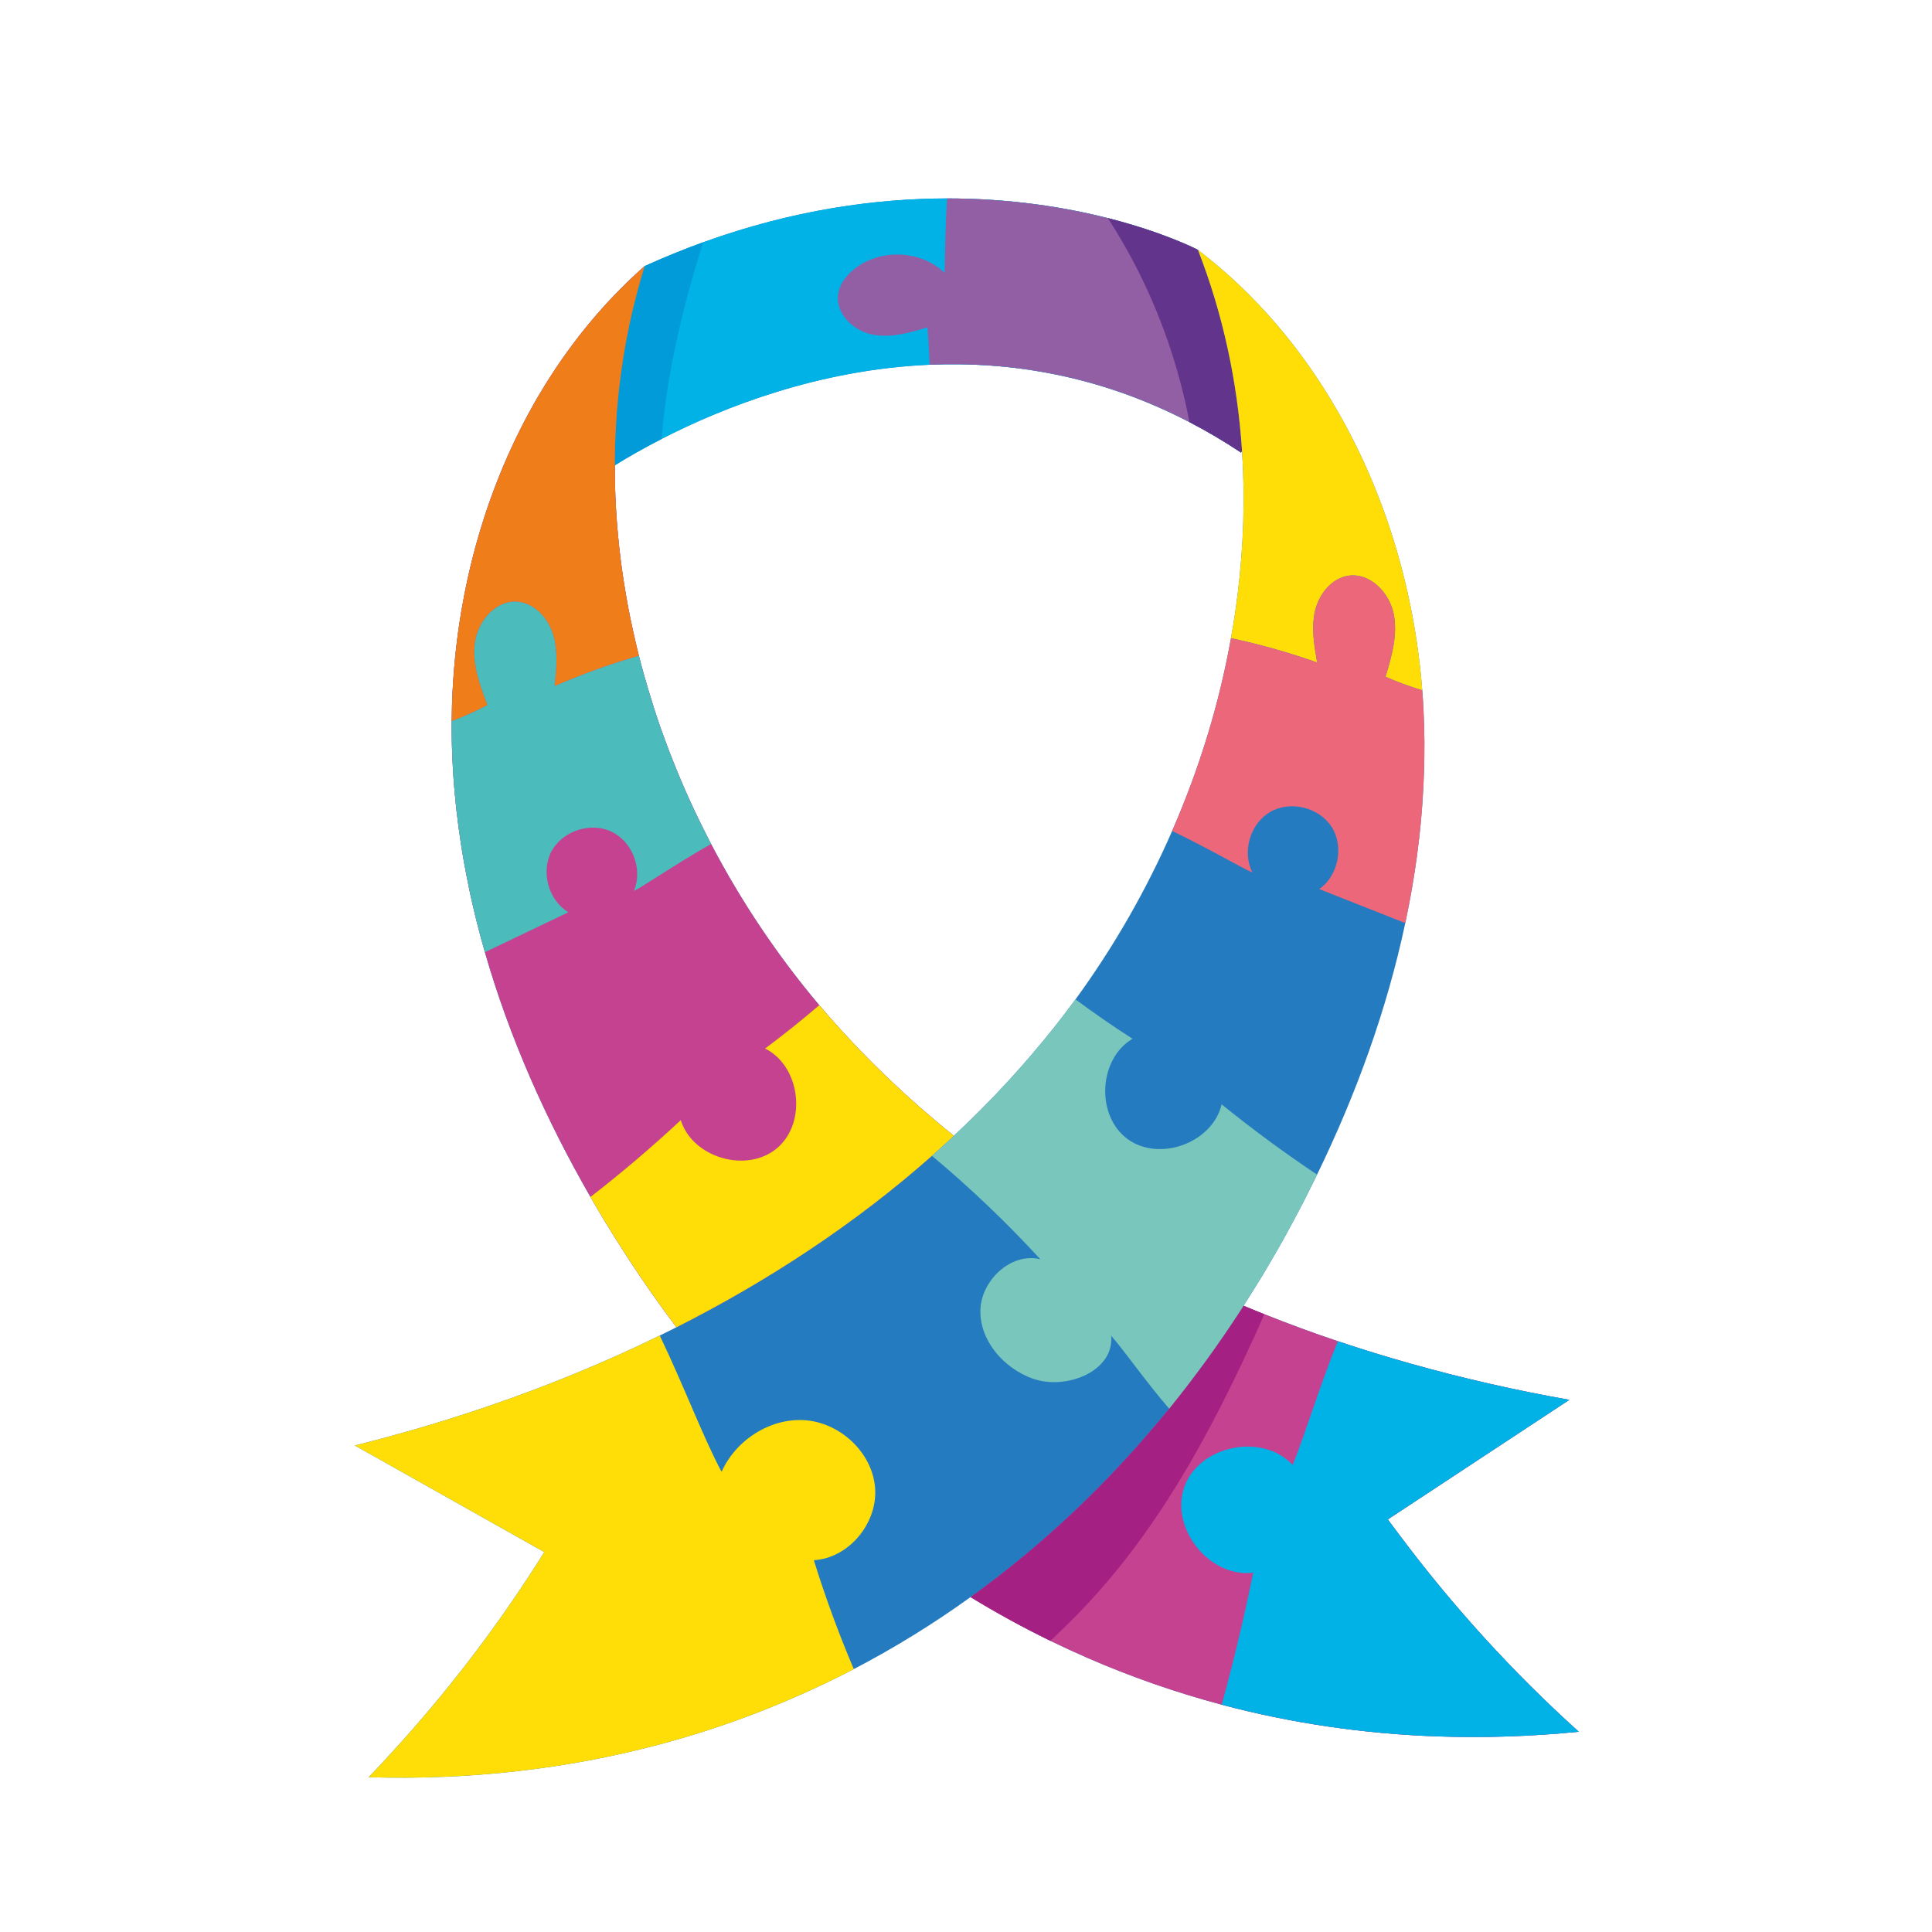 <?xml version="1.0" encoding="utf-8"?>
<!-- Generator: Adobe Illustrator 27.5.0, SVG Export Plug-In . SVG Version: 6.00 Build 0)  -->
<svg version="1.1" id="Capa_1" xmlns="http://www.w3.org/2000/svg" xmlns:xlink="http://www.w3.org/1999/xlink" x="0px" y="0px"
	 viewBox="0 0 2122 2122" style="enable-background:new 0 0 2122 2122;" xml:space="preserve">
<g>
	<path style="fill:#257BBF;" d="M1734.045,1902.024c-72.625-65.458-138.699-138.087-197.245-216.423
		c-4.173-5.585-8.411-11.123-12.505-16.765c59.031-38.902,118.115-77.838,177.226-116.749c7.381-4.858,14.753-9.72,22.134-14.577
		c-0.002,0-0.003,0-0.005-0.001c0.003-0.001,0.005-0.004,0.008-0.005c-58.627-10.327-117.067-23.605-174.695-39.862
		c-26.704-7.538-53.249-15.656-79.527-24.524c-27.255-9.177-54.189-19.01-80.842-29.725c-2.515-0.937-4.986-1.913-7.456-2.939
		c-5.096-2.06-10.168-4.169-15.238-6.284l0.002-0.004c1.961-3.044,3.829-6.186,5.771-9.254c4.111-6.507,8.222-13.013,12.238-19.62
		c0.525-0.869,1.085-1.707,1.608-2.578c2.236-3.727,4.521-7.457,6.709-11.23c2.039-3.387,4.006-6.826,5.984-10.259
		c0.699-1.205,1.408-2.398,2.104-3.605c0.129-0.226,0.262-0.446,0.392-0.672c2.843-4.848,5.593-9.739,8.341-14.68
		c1.848-3.309,3.647-6.672,5.475-10.005c1.197-2.185,2.401-4.362,3.588-6.557c5.094-9.402,10.131-18.862,15.026-28.447
		c1.846-3.581,3.584-7.236,5.389-10.851c2.712-5.418,5.463-10.811,8.097-16.27c-0.005-0.003-0.009-0.006-0.014-0.01
		c42.769-87.921,76.643-180.92,96.864-276.248l0.001-0.004c0.004,0.001,0.007,0.003,0.011,0.004
		c1.307-6.134,2.536-12.282,3.728-18.435c0.07-0.38,0.152-0.761,0.221-1.133c0.101-0.515,0.186-1.026,0.286-1.54
		c0.752-3.939,1.491-7.88,2.195-11.826c0.178-0.981,0.37-1.959,0.547-2.943c0.286-1.703,0.559-3.384,0.843-5.077
		c0.458-2.696,0.908-5.393,1.344-8.092c0.045-0.284,0.096-0.571,0.142-0.855c0.373-2.375,0.745-4.753,1.118-7.128
		c0.029-0.183,0.051-0.365,0.08-0.548c0.45-2.958,0.878-5.919,1.3-8.88c0.263-1.843,0.552-3.686,0.81-5.529l0.095-0.7
		c0.08-0.588,0.143-1.185,0.222-1.774c0.773-5.764,1.498-11.534,2.164-17.309c0.055-0.474,0.122-0.945,0.177-1.418
		c0.419-3.774,0.838-7.547,1.211-11.323c0.037-0.379,0.068-0.757,0.104-1.136c0.727-7.274,1.344-14.559,1.895-21.847
		c0.074-0.978,0.145-1.956,0.215-2.933c0.915-12.636,1.589-25.289,1.958-37.957c0.006-0.173,0.014-0.346,0.02-0.519
		c0.011-0.38,0.004-0.759,0.015-1.14c0.214-7.858,0.307-15.72,0.304-23.586c0-1.403,0.061-2.807,0.054-4.21
		c-0.015-2.17-0.097-4.327-0.128-6.495c-0.055-4.215-0.131-8.431-0.25-12.647c-0.021-0.684-0.018-1.375-0.041-2.058
		c-0.024-0.751-0.079-1.499-0.105-2.25c-0.262-7.85-0.6-15.701-1.088-23.553c-0.214-3.051-0.443-6.132-0.687-9.19
		c-0.043-0.558-0.079-1.122-0.122-1.677c-8.249-107.166-39.512-213.774-92.91-306.543c0-0.001,0-0.003,0-0.004
		c-39.233-68.258-90.487-129.02-153.203-176.966l-0.153-0.12l-0.08-0.065c0,0.001,0,0.001,0,0.002
		c-1.589-0.846-37.466-19.296-98.968-34.902c-45.801-11.603-105.818-21.618-176.498-21.618
		c-78.001,0.093-169.001,12.347-268.153,48.223c-21.012,7.643-42.399,16.312-64.116,26.14v-0.016c0,0,0.001-0.001,0.001-0.001
		h-0.001v-0.028c-8.758,7.687-17.19,15.656-25.391,23.857c-0.908,0.918-1.779,1.855-2.681,2.774
		c-3.572,3.622-7.108,7.275-10.576,10.987c-1.087,1.158-2.17,2.308-3.238,3.478c-1.17,1.274-2.297,2.584-3.455,3.868
		c-1.897,2.105-3.797,4.207-5.661,6.339c-1.782,2.038-3.53,4.104-5.282,6.165c-1.835,2.158-3.68,4.308-5.482,6.492
		c-1.635,1.982-3.227,3.997-4.835,5.999c-1.862,2.319-3.743,4.623-5.569,6.97c-1.349,1.734-2.652,3.502-3.982,5.251
		c-2.736,3.598-5.444,7.215-8.097,10.875c-1.742,2.415-3.486,4.829-5.212,7.259c-0.287,0.412-0.569,0.835-0.856,1.247
		c-1.428,2.043-2.831,4.104-4.233,6.164c-0.756,1.107-1.524,2.187-2.273,3.309c-0.536,0.796-1.032,1.611-1.564,2.409
		c-2.305,3.471-4.571,6.966-6.806,10.484c-1.368,2.154-2.743,4.304-4.085,6.475c-2.19,3.545-4.325,7.124-6.445,10.713
		c-0.786,1.334-1.617,2.637-2.393,3.978c-0.304,0.524-0.597,1.054-0.9,1.579c-0.638,1.106-1.264,2.219-1.896,3.329
		c-1.039,1.831-2.089,3.663-3.122,5.481c-0.817,1.47-1.6,2.982-2.409,4.465c-1.089,1.995-2.17,3.994-3.238,6.002
		c-0.86,1.612-1.746,3.201-2.598,4.815c-0.779,1.495-1.501,3.019-2.268,4.52c-1.33,2.6-2.634,5.212-3.929,7.831
		c-1.411,2.853-2.816,5.709-4.187,8.583c-1.413,2.965-2.783,5.951-4.153,8.938c-1.194,2.604-2.403,5.202-3.565,7.823
		c-1.517,3.422-2.974,6.873-4.436,10.323c-0.974,2.299-1.98,4.584-2.929,6.895c-1.35,3.288-2.632,6.607-3.931,9.917
		c-0.988,2.513-2.025,5.005-2.984,7.53c-1.958,5.222-3.867,10.44-5.73,15.706c-0.981,2.747-1.913,5.498-2.845,8.245
		c-0.927,2.796-1.864,5.547-2.751,8.338c-0.123,0.382-0.233,0.769-0.356,1.151c-1.76,5.456-3.457,10.935-5.086,16.435
		c-0.15,0.508-0.323,1.013-0.471,1.522c-1.4,4.798-2.796,9.645-4.102,14.488c-0.744,2.845-1.489,5.641-2.234,8.481
		c-0.749,2.841-1.444,5.637-2.145,8.477c-0.375,1.588-0.745,3.17-1.119,4.753c-0.651,2.519-1.209,5.034-1.771,7.55
		c-0.297,1.253-0.554,2.522-0.836,3.779c-0.149,0.669-0.298,1.338-0.444,2.008c-0.222,1.023-0.468,2.034-0.678,3.065
		c-0.464,2.051-0.883,4.147-1.302,6.198c-0.481,2.188-0.916,4.378-1.311,6.566c-1.183,6.03-2.291,12.075-3.326,18.133
		c-0.443,2.561-0.883,5.123-1.281,7.684c-0.33,1.958-0.655,3.96-0.931,5.962c-0.158,0.975-0.279,1.951-0.426,2.926
		c-0.04,0.269-0.078,0.539-0.118,0.808c-0.243,1.645-0.505,3.29-0.719,4.935c-0.228,1.677-0.464,3.353-0.695,5.079
		c-0.326,2.284-0.607,4.615-0.888,6.943c-1.445,11.603-2.609,23.251-3.496,34.898c-0.206,2.644-0.326,5.311-0.499,7.964
		c-0.231,3.508-0.477,7.015-0.66,10.524c-0.053,0.999-0.136,1.993-0.188,2.992c-0.187,4.334-0.375,8.664-0.513,12.954
		c-0.187,6.056-0.281,12.067-0.33,18.078c-0.044,3.635-0.044,7.314-0.044,10.903c0.044,3.728,0.093,7.505,0.187,11.228
		c0,0.656,0,1.307,0.044,1.913c0,0.598,0.037,1.181,0.048,1.777c0.009,0.364,0.02,0.728,0.03,1.092
		c0.024,0.799,0.022,1.61,0.065,2.393c0.025,0.906,0.072,1.793,0.099,2.694c0.056,1.673,0.117,3.344,0.183,5.016
		c0.034,0.798,0.045,1.607,0.088,2.404c0,0.789,0.049,1.538,0.094,2.327c0.049,1.49,0.142,2.934,0.232,4.428
		c0.049,1.307,0.094,2.609,0.188,3.915c0.143,2.327,0.281,4.704,0.419,7.032l0.004,0.066c0.016,0.239,0.021,0.479,0.036,0.718
		c0.002-0.001,0.005-0.002,0.008-0.003l0,0.013c0.281,4.705,0.651,9.458,1.026,14.167c0.24,2.843,0.527,5.703,0.797,8.562
		c0.36,3.923,0.74,7.843,1.154,11.76c0.036,0.358,0.073,0.716,0.097,1.061c0.049,0.843,0.143,1.726,0.281,2.564
		c0.066,0.763,0.169,1.522,0.266,2.281c1.405,12.505,3.065,24.978,4.999,37.41c0.049,0.315,0.09,0.626,0.14,0.941
		c0.419,2.796,0.838,5.588,1.351,8.388c0.094,0.558,0.195,1.116,0.288,1.674c0.296,1.761,0.604,3.519,0.91,5.278
		c0.085,0.477,0.159,0.954,0.246,1.432c0.065,0.366,0.141,0.732,0.206,1.099c1.995,11.272,4.198,22.51,6.605,33.71
		c0.214,0.993,0.417,1.987,0.634,2.979c1.628,7.464,3.353,14.909,5.159,22.338l0.024,0.123c0.419,1.632,0.789,3.215,1.164,4.843
		c0.338,1.391,0.703,2.756,1.054,4.135c0.66,2.606,1.349,5.206,2.03,7.808l0.087,0.454c0.232,0.888,0.508,1.815,0.745,2.752
		c0.402,1.534,0.805,3.035,1.209,4.559c0.612,2.263,1.254,4.52,1.882,6.78c0.817,2.931,1.626,5.869,2.452,8.79
		c26.885,93.698,67.143,184.047,115.928,268.8c5.034,8.758,10.158,17.471,15.376,26.096c0.974,1.613,1.993,3.177,2.972,4.785
		c23.862,39.167,49.26,76.639,76.142,112.251c0.002,0.003,0.004,0.005,0.005,0.008c0,0-0.001,0-0.001,0
		c-6.102,3.073-12.25,6.102-18.396,9.128c-0.003-0.004-0.004-0.009-0.006-0.013c-29.786,14.561-60.104,28.14-90.814,40.822
		c-60.6,25.018-122.769,46.418-185.676,64.321c-19.408,5.521-38.881,10.735-58.405,15.593c12.409,6.975,24.802,13.957,37.208,20.934
		c56.975,32.04,113.951,64.093,170.889,96.157c-45.664,73.172-97.742,142.324-155.278,206.588
		c-12.331,13.769-24.825,27.394-37.66,40.697c0.004,0,0.007,0,0.011,0c-0.003,0.003-0.007,0.006-0.009,0.01
		c111.4,3.266,217.566-9.082,317.445-35.448c62.59-16.522,122.686-38.592,180.049-65.794c1.855-0.88,3.745-1.694,5.595-2.584
		c0.849-0.409,1.677-0.855,2.524-1.266c9.153-4.438,18.255-8.971,27.266-13.672c0-0.001-0.001-0.002-0.001-0.003
		c0.008-0.004,0.015-0.007,0.023-0.011c44.546-23.203,87.317-49.622,128.229-79.072c0.004-0.002,0.008-0.006,0.012-0.008
		c28.533,17.403,57.792,33.456,87.771,48.045c13.324,6.479,26.747,12.678,40.352,18.595c47.621,20.78,96.913,38.02,147.704,51.536
		c76.345,20.293,156.003,32.117,238.452,34.878c50.248,1.687,101.529,0.018,153.725-5.184l-0.012-0.011
		C1734.033,1902.025,1734.039,1902.025,1734.045,1902.024z M1359.455,651.767c-0.813,6.616-1.675,13.229-2.637,19.834c0,0,0,0,0,0
		c-1.445,9.785-3.028,19.567-4.799,29.352c-1.418,7.856-2.979,15.732-4.576,23.566c-0.391,1.883-0.761,3.77-1.162,5.651
		c-3.632,17.053-7.74,34.026-12.344,50.885c-0.098,0.357-0.186,0.716-0.286,1.073c-2.197,8.009-4.531,15.985-6.942,23.94
		c-2.985,9.85-6.108,19.663-9.414,29.42c-5.573,16.443-11.625,32.737-18.087,48.875c-0.725,1.81-1.456,3.617-2.192,5.423
		c-3.122,7.663-6.307,15.301-9.625,22.883c0.002,0.001,0.003,0.002,0.005,0.003c0,0.002-0.001,0.003-0.002,0.005
		c-28.565,65.373-64.301,127.621-106.142,184.98c-0.006-0.005-0.012-0.008-0.018-0.013c-4.926,6.745-9.969,13.411-15.068,20.036
		c-2.966,3.839-5.93,7.679-8.958,11.477c-4.02,5.048-8.132,10.089-12.24,15.057c-3.583,4.31-7.19,8.596-10.824,12.856
		c-1.382,1.619-2.755,3.246-4.145,4.856c-2.783,3.237-5.598,6.435-8.418,9.628c-3.298,3.729-6.598,7.453-9.944,11.133
		c-0.96,1.056-1.92,2.115-2.88,3.169c-4.697,5.126-9.441,10.206-14.23,15.239c-0.578,0.608-1.155,1.225-1.733,1.83
		c-3.792,3.967-7.643,7.872-11.491,11.781c-1.464,1.484-2.887,2.995-4.377,4.469l-0.236,0.261
		c-9.504,9.542-19.211,18.87-29.04,28.064c-7.088-5.698-14.106-11.47-21.049-17.343c-4.53-3.825-9.062-7.649-13.533-11.547
		c-0.09-0.078-0.18-0.156-0.27-0.235c-5.196-4.531-10.332-9.134-15.446-13.763c-1.858-1.682-3.705-3.374-5.552-5.068
		c-3.276-3.006-6.525-6.045-9.766-9.091c-2.977-2.794-5.937-5.611-8.89-8.442c-3.986-3.832-7.961-7.676-11.891-11.571
		c-0.997-0.988-1.993-1.978-2.986-2.97c-4.766-4.76-9.489-9.568-14.17-14.423c-1.25-1.3-2.491-2.601-3.727-3.902
		c-2.785-2.917-5.533-5.876-8.287-8.827c-2.021-2.169-4.066-4.313-6.077-6.505c-8.945-9.739-17.659-19.661-26.185-29.775
		c-45.757-54.238-85.783-113.876-118.817-177.059c-0.003-0.005-0.005-0.01-0.008-0.015c0.002-0.001,0.004-0.002,0.006-0.003
		c-4.09-7.809-8.057-15.68-11.931-23.595c-0.32-0.655-0.646-1.306-0.965-1.961c-3.76-7.724-7.411-15.497-10.961-23.315
		c-0.359-0.791-0.716-1.583-1.073-2.376c-3.179-7.05-6.252-14.145-9.259-21.266c-1.122-2.575-2.175-5.15-3.198-7.721
		c-2.359-5.727-4.671-11.471-6.917-17.24c-1.024-2.633-2.033-5.27-3.033-7.911c-2.504-6.609-4.958-13.234-7.311-19.891
		c-0.419-1.185-0.84-2.37-1.254-3.556c-4.372-12.532-8.395-25.165-12.218-37.85c-1.812-6.014-3.566-12.043-5.275-18.082
		c-2.038-7.285-4.038-14.58-5.899-21.913c-1.859-7.34-3.569-14.709-5.24-22.083c-0.731-3.203-1.429-6.411-2.116-9.623
		c-1.466-6.822-2.902-13.648-4.205-20.495c-0.245-1.29-0.462-2.586-0.701-3.877c-1.263-6.803-2.438-13.617-3.536-20.44
		c-0.324-2.014-0.651-4.026-0.96-6.042c-1.23-8.007-2.381-16.022-3.382-24.051c-0.059-0.467-0.099-0.933-0.157-1.4
		c-2.101-17.088-3.674-34.218-4.708-51.363c-0.061-1.114-0.132-2.216-0.185-3.339c-0.463-8.235-0.826-16.472-1.036-24.71
		c-0.012-0.498-0.01-0.998-0.022-1.497c-0.161-6.79-0.181-13.579-0.167-20.367c12.949-8.013,30.261-18.157,51.386-28.951
		c67.094-34.43,172.168-76.182,294.428-81.444c88.717-3.777,186.473,11.599,285.299,62.996
		c18.872,9.784,37.837,20.919,56.753,33.498l0.98-2.557C1367.61,546.788,1365.879,599.432,1359.455,651.767z"/>
	<path style="fill:#C54291;" d="M1026.598,1230.16c-4.53-3.825-9.062-7.649-13.533-11.547c-0.09-0.078-0.18-0.156-0.27-0.235
		c-5.196-4.531-10.332-9.134-15.446-13.763c-1.858-1.682-3.705-3.374-5.552-5.068c-3.276-3.006-6.525-6.045-9.766-9.091
		c-2.978-2.798-5.943-5.609-8.89-8.442c-3.986-3.832-7.961-7.676-11.891-11.571c-0.997-0.988-1.993-1.978-2.986-2.97
		c-4.766-4.76-9.489-9.568-14.17-14.423c-1.248-1.295-2.485-2.601-3.727-3.902c-2.785-2.917-5.533-5.876-8.287-8.827
		c-2.021-2.169-4.066-4.313-6.077-6.505c-8.945-9.739-17.659-19.661-26.185-29.775c-45.757-54.238-85.783-113.876-118.817-177.059
		c-0.003-0.005-0.005-0.01-0.008-0.015c0.002-0.001,0.004-0.002,0.006-0.003c-4.09-7.809-8.057-15.68-11.931-23.595
		c-0.32-0.655-0.646-1.306-0.965-1.961c-3.76-7.724-7.411-15.497-10.961-23.315c-0.359-0.791-0.716-1.583-1.073-2.376
		c-3.179-7.05-6.252-14.145-9.259-21.266c-1.084-2.567-2.137-5.145-3.198-7.721c-2.359-5.727-4.671-11.471-6.917-17.24
		c-1.024-2.633-2.033-5.27-3.033-7.911c-2.504-6.609-4.958-13.234-7.311-19.891c-0.419-1.185-0.84-2.37-1.254-3.556
		c-4.372-12.532-8.395-25.165-12.218-37.85c-3.999-13.267-7.794-26.587-11.175-39.995c-1.859-7.34-3.569-14.709-5.24-22.083
		c-0.726-3.204-1.426-6.412-2.116-9.623c-1.466-6.822-2.902-13.648-4.205-20.495c-0.245-1.291-0.462-2.585-0.701-3.877
		c-1.263-6.803-2.438-13.617-3.536-20.44c-0.324-2.014-0.651-4.027-0.96-6.042c-1.23-8.007-2.381-16.022-3.382-24.051
		c-0.058-0.467-0.1-0.934-0.157-1.4c-2.101-17.088-3.674-34.218-4.708-51.363c-0.067-1.113-0.122-2.226-0.185-3.339
		c-0.463-8.235-0.826-16.472-1.036-24.71c-0.012-0.499-0.01-0.998-0.022-1.497c-0.161-6.79-0.181-13.579-0.167-20.367
		c0.001-0.914-0.027-1.828-0.023-2.742c0.008-1.388,0.001-2.777,0.016-4.167c0.088-8.156,0.296-16.308,0.639-24.454
		c0.076-1.802,0.205-3.6,0.293-5.401c0.344-7.009,0.746-14.015,1.283-21.011c0.077-1.005,0.154-2.008,0.236-3.012
		c0.654-8.107,1.434-16.204,2.35-24.288c0.102-0.905,0.214-1.807,0.32-2.712c0.811-6.927,1.76-13.841,2.766-20.747
		c0.32-2.198,0.619-4.398,0.959-6.594c1.158-7.48,2.434-14.945,3.826-22.394c0.242-1.293,0.481-2.585,0.73-3.876
		c1.535-7.973,3.191-15.929,4.997-23.861c0.212-0.933,0.444-1.863,0.66-2.795c1.524-6.571,3.185-13.118,4.898-19.656
		c0.658-2.509,1.3-5.021,1.986-7.525c2.113-7.716,4.318-15.417,6.7-23.082c0.04-0.127,0.072-0.256,0.111-0.383
		c0,0,0.001-0.001,0.001-0.001h-0.001c-9.702,8.544-19.036,17.44-28.072,26.603c-3.572,3.622-7.108,7.275-10.576,10.987
		c-2.263,2.422-4.475,4.887-6.693,7.347c-1.897,2.105-3.797,4.207-5.661,6.339c-1.782,2.038-3.53,4.104-5.282,6.165
		c-1.835,2.158-3.68,4.308-5.482,6.492c-1.635,1.982-3.227,3.997-4.835,5.999c-1.862,2.319-3.743,4.623-5.569,6.97
		c-1.349,1.734-2.652,3.502-3.982,5.251c-2.736,3.598-5.444,7.215-8.097,10.875c-2.044,2.82-4.073,5.651-6.068,8.506
		c-1.428,2.043-2.831,4.104-4.233,6.164c-1.291,1.898-2.567,3.806-3.837,5.719c-2.305,3.471-4.571,6.966-6.806,10.484
		c-1.368,2.154-2.743,4.304-4.085,6.475c-2.19,3.545-4.325,7.124-6.445,10.713c-1.095,1.854-2.216,3.692-3.293,5.557
		c-0.638,1.106-1.264,2.219-1.896,3.329c-1.875,3.296-3.713,6.615-5.531,9.947c-1.089,1.995-2.17,3.994-3.238,6.002
		c-1.648,3.097-3.267,6.21-4.865,9.335c-1.33,2.6-2.634,5.212-3.929,7.831c-1.411,2.853-2.816,5.709-4.187,8.583
		c-1.413,2.965-2.783,5.951-4.153,8.938c-1.194,2.604-2.403,5.202-3.565,7.823c-1.517,3.422-2.974,6.873-4.436,10.323
		c-0.974,2.299-1.98,4.584-2.929,6.895c-1.35,3.288-2.632,6.607-3.931,9.917c-5.296,13.49-10.209,27.146-14.667,40.97
		c-1.76,5.456-3.457,10.935-5.086,16.435c-4.792,16.182-9.017,32.549-12.678,49.051c-0.149,0.669-0.298,1.338-0.444,2.008
		c-1.153,5.264-2.254,10.54-3.291,15.829c-1.183,6.03-2.291,12.075-3.326,18.133c-0.941,5.514-1.821,11.039-2.638,16.572
		c-0.04,0.269-0.078,0.539-0.118,0.808c-2.911,19.857-4.98,39.826-6.297,59.819c-0.231,3.508-0.477,7.015-0.66,10.524
		c-0.589,11.351-0.931,22.706-1.007,34.048c-0.049,3.613-0.049,7.276-0.046,10.889c0.039,4.973,0.128,9.942,0.258,14.908
		c0.009,0.364,0.02,0.728,0.03,1.092c0.034,1.24,0.094,2.477,0.134,3.717c0.081,2.53,0.17,5.06,0.274,7.588
		c0.234,5.678,0.515,11.353,0.864,17.021c0.054,0.886,0.102,1.774,0.16,2.66c0.491,7.594,1.113,15.174,1.807,22.747
		c0.36,3.923,0.74,7.843,1.154,11.76c0.207,1.97,0.423,3.938,0.644,5.906c1.405,12.505,3.065,24.978,4.999,37.41
		c0.571,3.671,1.163,7.338,1.779,11.003c0.296,1.761,0.604,3.519,0.91,5.278c0.147,0.844,0.303,1.687,0.452,2.531
		c1.995,11.272,4.198,22.51,6.605,33.71c0.214,0.993,0.417,1.987,0.634,2.979c1.628,7.464,3.353,14.909,5.159,22.338
		c0.738,3.035,1.475,6.071,2.242,9.1c0.66,2.606,1.349,5.206,2.03,7.808c0.677,2.589,1.343,5.181,2.041,7.765
		c0.612,2.263,1.254,4.52,1.882,6.78c0.817,2.931,1.626,5.869,2.452,8.79c26.885,93.698,67.143,184.047,115.928,268.8
		c5.034,8.758,10.158,17.471,15.376,26.096c0.974,1.613,1.993,3.177,2.972,4.785c23.862,39.167,49.26,76.639,76.142,112.251
		c0.002,0.003,0.004,0.005,0.005,0.008c101.295-51.3,196.254-113.736,280.544-188.286c0.005-0.004,0.009-0.009,0.014-0.013
		l-0.014-0.012c5.664-5.01,11.269-10.084,16.835-15.203c0.677-0.623,1.359-1.248,2.036-1.874c1.743-1.61,3.45-3.259,5.183-4.879
		C1040.547,1241.823,1033.545,1236.026,1026.598,1230.16z"/>
	<path style="fill:#C54291;" d="M1734.027,1902.026c-72.617-65.449-138.704-138.11-197.226-216.425
		c-4.173-5.585-8.411-11.123-12.505-16.765c59.031-38.902,118.115-77.838,177.226-116.749c7.38-4.859,14.747-9.72,22.129-14.578
		c0.003-0.001,0.005-0.004,0.008-0.005c-58.627-10.327-117.067-23.605-174.695-39.862c-26.704-7.538-53.249-15.656-79.527-24.524
		c-27.255-9.177-54.189-19.01-80.842-29.725c-2.515-0.937-4.986-1.913-7.456-2.939c-5.096-2.06-10.168-4.169-15.238-6.284
		l-0.183,0.32c-0.617,0.964-1.252,1.9-1.873,2.86c-0.225,0.347-0.454,0.689-0.679,1.035c-1.832,2.814-3.662,5.637-5.508,8.407
		c-3.681,5.637-7.454,11.23-11.23,16.729c-0.165,0.245-0.339,0.486-0.505,0.731c-1.086,1.589-2.184,3.164-3.276,4.747
		c-2.06,2.99-4.107,5.987-6.189,8.966c-2.049,2.889-4.1,5.825-6.198,8.714c-1.477,2.134-2.997,4.219-4.517,6.281
		c-0.454,0.628-0.911,1.253-1.367,1.88c-3.064,4.222-6.158,8.441-9.259,12.618c-2.492,3.346-5.05,6.625-7.575,9.938
		c-1.404,1.842-2.799,3.693-4.212,5.525c-6.311,8.178-12.68,16.292-19.151,24.284c-64.718,79.672-137.727,149.142-218.144,206.963
		c28.533,17.403,57.792,33.456,87.771,48.045c13.324,6.479,26.747,12.678,40.352,18.595c47.621,20.78,96.913,38.02,147.704,51.536
		c76.345,20.293,156.003,32.117,238.452,34.878c50.248,1.687,101.529,0.018,153.725-5.184L1734.027,1902.026z"/>
	<path style="fill:#00B2E6;" d="M1364.135,494.54c-5.033-75.064-20.736-149.195-48.365-220.064
		c-1.589-0.846-37.466-19.296-98.968-34.902c-45.801-11.603-105.818-21.618-176.498-21.618
		c-78.001,0.093-169.001,12.347-268.153,48.223c-21.012,7.643-42.399,16.312-64.116,26.14c-0.038,0.122-0.073,0.245-0.111,0.368
		c-2.381,7.666-4.587,15.366-6.7,23.082c-0.053,0.211-0.124,0.429-0.177,0.639c-0.642,2.296-1.2,4.59-1.809,6.886
		c-1.713,6.538-3.374,13.085-4.898,19.656c-0.216,0.932-0.448,1.863-0.66,2.795c-1.807,7.932-3.462,15.888-4.997,23.861
		c-0.261,1.289-0.49,2.581-0.73,3.876c-1.392,7.449-2.667,14.914-3.826,22.394c-0.35,2.19-0.637,4.395-0.959,6.594
		c-1.006,6.906-1.956,13.82-2.766,20.747c-0.106,0.905-0.216,1.805-0.32,2.712c-0.916,8.084-1.696,16.181-2.35,24.288
		c-0.102,1.008-0.151,2.01-0.236,3.012c-0.537,6.997-0.939,14.002-1.283,21.011c-0.08,1.718-0.224,3.434-0.28,5.158
		c-0.004,0.084-0.009,0.16-0.013,0.243c-0.343,8.146-0.551,16.298-0.639,24.454v0.088c-0.031,1.36-0.004,2.719-0.016,4.078
		c-0.005,0.914,0.024,1.828,0.023,2.742c12.949-8.013,30.261-18.157,51.386-28.951c67.094-34.43,172.168-76.182,294.428-81.444
		c88.717-3.777,186.473,11.599,285.299,62.996c18.872,9.784,37.837,20.919,56.753,33.498l0.98-2.557
		C1364.135,494.543,1364.135,494.541,1364.135,494.54z"/>
	<path style="fill:#935FA4;" d="M1364.135,494.54c-5.033-75.064-20.736-149.195-48.365-220.064
		c-1.589-0.846-37.466-19.296-98.968-34.902c-45.801-11.603-105.818-21.618-176.498-21.618c-2.006,26.884-2.145,54.657-2.796,81.68
		c-26.564-25.627-72.922-26.885-100.877-2.752c-7.875,6.756-14.493,15.612-16.076,25.86c-3.309,20.785,15.608,39.839,36.112,44.41
		c20.544,4.562,41.841-1.4,61.97-7.55c1.07,13.65,1.864,27.299,2.466,41.003c88.717-3.777,186.473,11.599,285.299,62.996
		c18.872,9.784,37.837,20.919,56.753,33.498l0.98-2.557C1364.135,494.543,1364.135,494.541,1364.135,494.54z"/>
	<path style="fill:#009BD8;" d="M701.224,315.768c-0.053,0.211-0.124,0.429-0.177,0.639c-0.642,2.296-1.2,4.59-1.809,6.886
		c-1.713,6.538-3.374,13.085-4.898,19.656c-0.216,0.932-0.448,1.863-0.66,2.795c-1.807,7.932-3.462,15.888-4.997,23.861
		c-0.261,1.289-0.49,2.581-0.73,3.876c-1.392,7.449-2.667,14.914-3.826,22.394c-0.35,2.19-0.637,4.395-0.959,6.594
		c-1.006,6.906-1.956,13.82-2.766,20.747c-0.106,0.905-0.216,1.805-0.32,2.712c-0.916,8.084-1.696,16.181-2.35,24.288
		c-0.102,1.008-0.151,2.01-0.236,3.012c-0.537,6.997-0.939,14.002-1.283,21.011c-0.08,1.718-0.224,3.434-0.28,5.158
		c-0.004,0.084-0.009,0.16-0.013,0.243c-0.343,8.146-0.551,16.298-0.639,24.454v0.088c-0.031,1.36-0.004,2.719-0.016,4.078
		c-0.005,0.914,0.024,1.828,0.023,2.742c12.949-8.013,30.261-18.157,51.386-28.951c0.139-1.953,0.232-3.911,0.42-5.869
		c6.43-71.571,23.714-141.555,45.056-210.004c-21.012,7.643-42.399,16.312-64.116,26.14c-0.038,0.122-0.073,0.245-0.111,0.368
		C705.543,300.352,703.337,308.052,701.224,315.768z"/>
	<path style="fill:#62348B;" d="M1306.402,463.603c18.872,9.784,37.837,20.919,56.753,33.498l0.98-2.557c0-0.001,0-0.003,0-0.004
		c-5.033-75.064-20.736-149.195-48.365-220.064c-1.589-0.846-37.466-19.296-98.968-34.902c10.528,16.263,20.317,33.039,29.31,50.23
		C1274.531,344.416,1294.941,403.216,1306.402,463.603z"/>
	<path style="fill:#FFDE08;" d="M1023.575,1269.501c0.005-0.004,0.009-0.009,0.014-0.013l-0.014-0.012
		c5.664-5.01,11.269-10.084,16.835-15.203c0.677-0.623,1.359-1.248,2.036-1.874c1.743-1.61,3.45-3.259,5.183-4.879
		c-7.081-5.698-14.083-11.495-21.03-17.361c-4.53-3.825-9.062-7.649-13.533-11.547c-0.09-0.078-0.18-0.156-0.27-0.235
		c-5.196-4.531-10.332-9.134-15.446-13.763c-1.858-1.682-3.705-3.374-5.552-5.068c-3.276-3.006-6.525-6.045-9.766-9.091
		c-2.978-2.798-5.943-5.609-8.89-8.442c-3.986-3.832-7.961-7.676-11.891-11.571c-0.997-0.988-1.993-1.978-2.986-2.97
		c-4.766-4.76-9.489-9.568-14.17-14.423c-1.248-1.295-2.485-2.601-3.727-3.902c-2.785-2.917-5.533-5.876-8.287-8.827
		c-2.024-2.169-4.083-4.299-6.089-6.487c-8.923-9.742-17.642-19.683-26.156-29.773c-19.26,16.528-39.118,32.387-59.479,47.578
		c38.865,19.464,46.312,81.242,13.203,109.389c-33.106,28.092-92.918,10.784-105.832-30.714
		c-31.756,29.639-64.862,57.783-99.169,84.334c5.018,8.772,10.139,17.493,15.364,26.115c0.97,1.607,1.984,3.165,2.959,4.767
		c23.862,39.167,49.26,76.639,76.142,112.251c0.002,0.003,0.004,0.005,0.005,0.008
		C844.326,1406.488,939.285,1344.051,1023.575,1269.501z"/>
	<path style="fill:#EF7D19;" d="M535.368,774.44c-8.397-22.1-16.935-45.32-13.713-68.735c3.223-23.416,22.621-46.404,46.212-44.86
		c18.965,1.279,34.054,17.922,39.657,36.117c5.552,18.193,3.603,37.705,1.612,56.609c30.102-13.072,60.994-24.251,92.568-33.281
		c-1.859-7.34-3.569-14.709-5.24-22.083c-0.726-3.204-1.426-6.412-2.116-9.623c-1.466-6.822-2.902-13.648-4.205-20.495
		c-0.245-1.291-0.462-2.585-0.701-3.877c-1.263-6.803-2.438-13.617-3.536-20.44c-0.324-2.014-0.651-4.027-0.96-6.042
		c-1.23-8.007-2.381-16.022-3.382-24.051c-0.058-0.467-0.1-0.934-0.157-1.4c-2.101-17.088-3.674-34.218-4.708-51.363
		c-0.067-1.113-0.122-2.226-0.185-3.339c-0.463-8.235-0.826-16.472-1.036-24.71c-0.012-0.499-0.01-0.998-0.022-1.497
		c-0.161-6.79-0.181-13.579-0.167-20.367c0.001-0.914-0.027-1.828-0.023-2.742c0.008-1.388,0.001-2.777,0.016-4.167
		c0.088-8.156,0.296-16.308,0.639-24.454c0.076-1.802,0.205-3.6,0.293-5.401c0.344-7.009,0.746-14.015,1.283-21.011
		c0.077-1.005,0.154-2.008,0.236-3.012c0.654-8.107,1.434-16.204,2.35-24.288c0.102-0.905,0.214-1.807,0.32-2.712
		c0.811-6.927,1.76-13.841,2.766-20.747c0.32-2.198,0.619-4.398,0.959-6.594c1.158-7.48,2.434-14.945,3.826-22.394
		c0.242-1.293,0.481-2.585,0.73-3.876c1.535-7.973,3.191-15.929,4.997-23.861c0.212-0.933,0.444-1.863,0.66-2.795
		c1.524-6.571,3.185-13.118,4.898-19.656c0.658-2.509,1.3-5.021,1.986-7.525c2.113-7.716,4.318-15.417,6.7-23.082
		c0.04-0.127,0.072-0.256,0.111-0.383c0,0,0.001-0.001,0.001-0.001h-0.001c-9.702,8.544-19.036,17.44-28.072,26.603
		c-3.572,3.622-7.108,7.275-10.576,10.987c-2.263,2.422-4.475,4.887-6.693,7.347c-1.897,2.105-3.797,4.207-5.661,6.339
		c-1.782,2.038-3.53,4.104-5.282,6.165c-1.835,2.158-3.68,4.308-5.482,6.492c-1.635,1.982-3.227,3.997-4.835,5.999
		c-1.862,2.319-3.743,4.623-5.569,6.97c-1.349,1.734-2.652,3.502-3.982,5.251c-2.736,3.598-5.444,7.215-8.097,10.875
		c-2.044,2.82-4.073,5.651-6.068,8.506c-1.428,2.043-2.831,4.104-4.233,6.164c-1.291,1.898-2.567,3.806-3.837,5.719
		c-2.305,3.471-4.571,6.966-6.806,10.484c-1.368,2.154-2.743,4.304-4.085,6.475c-2.19,3.545-4.325,7.124-6.445,10.713
		c-1.095,1.854-2.216,3.692-3.293,5.557c-0.638,1.106-1.264,2.219-1.896,3.329c-1.875,3.296-3.713,6.615-5.531,9.947
		c-1.089,1.995-2.17,3.994-3.238,6.002c-1.648,3.097-3.267,6.21-4.865,9.335c-1.33,2.6-2.634,5.212-3.929,7.831
		c-1.411,2.853-2.816,5.709-4.187,8.583c-1.413,2.965-2.783,5.951-4.153,8.938c-1.194,2.604-2.403,5.202-3.565,7.823
		c-1.517,3.422-2.974,6.873-4.436,10.323c-0.974,2.299-1.98,4.584-2.929,6.895c-1.35,3.288-2.632,6.607-3.931,9.917
		c-5.296,13.49-10.209,27.146-14.667,40.97c-1.76,5.456-3.457,10.935-5.086,16.435c-4.792,16.182-9.017,32.549-12.678,49.051
		c-0.149,0.669-0.298,1.338-0.444,2.008c-1.153,5.264-2.254,10.54-3.291,15.829c-1.183,6.03-2.291,12.075-3.326,18.133
		c-0.941,5.514-1.821,11.039-2.638,16.572c-0.04,0.269-0.078,0.539-0.118,0.808c-2.911,19.857-4.98,39.826-6.297,59.819
		c-0.231,3.508-0.477,7.015-0.66,10.524c-0.589,11.351-0.931,22.706-1.007,34.048C509.549,786.961,522.657,781.085,535.368,774.44z"
		/>
	<path style="fill:#4CBBBB;" d="M624.304,1001.962c-21.908-13.074-30.585-44.438-18.521-66.918
		c12.114-22.528,42.989-32.589,66.041-21.483c23.003,11.052,34.443,41.488,24.399,65.013c8.448-3.802,45.485-29.244,84.772-51.605
		c0.002-0.001,0.004-0.002,0.006-0.003c-4.09-7.809-8.057-15.68-11.931-23.595c-0.32-0.655-0.646-1.306-0.965-1.961
		c-3.76-7.724-7.411-15.497-10.961-23.315c-0.359-0.791-0.716-1.583-1.073-2.376c-3.179-7.05-6.252-14.145-9.259-21.266
		c-1.084-2.567-2.137-5.145-3.198-7.721c-2.359-5.727-4.671-11.471-6.917-17.24c-1.024-2.633-2.033-5.27-3.033-7.911
		c-2.504-6.609-4.958-13.234-7.311-19.891c-0.419-1.185-0.84-2.37-1.254-3.556c-4.372-12.532-8.395-25.165-12.218-37.85
		c-3.999-13.267-7.794-26.587-11.175-39.995c-31.574,9.031-62.465,20.21-92.568,33.281c1.99-18.904,3.939-38.417-1.612-56.609
		c-5.603-18.195-20.692-34.838-39.657-36.117c-23.591-1.545-42.989,21.444-46.212,44.86c-3.222,23.415,5.316,46.635,13.713,68.735
		c-12.711,6.645-25.82,12.521-39.223,17.63c-0.049,3.613-0.049,7.276-0.046,10.889c0.039,4.973,0.128,9.942,0.258,14.908
		c0.009,0.364,0.02,0.728,0.03,1.092c0.034,1.24,0.094,2.477,0.134,3.717c0.081,2.53,0.17,5.06,0.274,7.588
		c0.234,5.678,0.515,11.353,0.864,17.021c0.054,0.886,0.102,1.774,0.16,2.66c0.491,7.594,1.113,15.174,1.807,22.747
		c0.36,3.923,0.74,7.843,1.154,11.76c0.207,1.97,0.423,3.938,0.644,5.906c1.405,12.505,3.065,24.978,4.999,37.41
		c0.571,3.671,1.163,7.338,1.779,11.003c0.296,1.761,0.604,3.519,0.91,5.278c0.147,0.844,0.303,1.687,0.452,2.531
		c1.995,11.272,4.198,22.51,6.605,33.71c0.214,0.993,0.417,1.987,0.634,2.979c1.628,7.464,3.353,14.909,5.159,22.338
		c0.738,3.035,1.475,6.071,2.242,9.1c0.66,2.606,1.349,5.206,2.03,7.808c0.677,2.589,1.343,5.181,2.041,7.765
		c0.612,2.263,1.254,4.52,1.882,6.78c0.813,2.929,1.613,5.861,2.453,8.783C563.19,1031.251,593.721,1016.605,624.304,1001.962z"/>
	<path style="fill:#A52083;" d="M1255.896,1686.333c49.386-68.819,87.923-144.115,122.866-220.528
		c3.358-7.318,6.667-14.823,9.832-22.412c-2.515-0.937-4.986-1.913-7.456-2.939c-5.096-2.06-10.168-4.169-15.238-6.284l-0.183,0.32
		c-0.617,0.964-1.252,1.9-1.873,2.86c-0.225,0.347-0.454,0.689-0.679,1.035c-1.832,2.814-3.662,5.637-5.508,8.407
		c-3.681,5.637-7.454,11.23-11.23,16.729c-0.165,0.245-0.339,0.486-0.505,0.731c-1.086,1.589-2.184,3.164-3.276,4.747
		c-2.06,2.99-4.107,5.987-6.189,8.966c-2.049,2.889-4.1,5.825-6.198,8.714c-1.477,2.134-2.997,4.219-4.517,6.281
		c-0.454,0.628-0.911,1.253-1.367,1.88c-3.064,4.222-6.158,8.441-9.259,12.618c-2.492,3.346-5.05,6.625-7.575,9.938
		c-1.404,1.842-2.799,3.693-4.212,5.525c-6.311,8.178-12.68,16.292-19.151,24.284c-64.718,79.672-137.727,149.142-218.144,206.963
		c28.533,17.403,57.792,33.456,87.771,48.045c7.362-6.988,14.167-13.788,20.41-19.893
		C1204.36,1752.732,1231.481,1720.349,1255.896,1686.333z"/>
	<path style="fill:#FFDE08;" d="M961.166,1634.4c-2.875-38.514-37.581-71.191-76.051-74.448
		c-38.412-3.211-76.838,21.41-92.573,56.635c-19.845-36.935-41.361-94.354-67.908-149.67c-0.003-0.004-0.004-0.009-0.006-0.013
		c-29.786,14.561-60.104,28.14-90.814,40.822c-60.592,25.022-122.761,46.425-185.676,64.321
		c-19.408,5.521-38.881,10.735-58.405,15.593c12.409,6.975,24.802,13.957,37.208,20.934c56.979,32.047,113.944,64.112,170.894,96.15
		c-0.002,0.003-0.003,0.005-0.005,0.008c-45.664,73.172-97.742,142.324-155.278,206.588c-12.328,13.77-24.818,27.394-37.648,40.698
		c-0.003,0.003-0.007,0.006-0.009,0.01c111.4,3.266,217.566-9.082,317.445-35.448c62.59-16.522,122.686-38.592,180.049-65.794
		c1.855-0.88,3.745-1.694,5.595-2.584c0.849-0.409,1.677-0.855,2.524-1.266c9.153-4.438,18.255-8.971,27.266-13.672
		c0-0.001-0.001-0.002-0.001-0.003c-16.66-39.093-31.298-79.072-43.894-119.629C932.396,1711.418,964.037,1672.865,961.166,1634.4z"
		/>
	<path style="fill:#79C6BC;" d="M1238.376,1250.99c-34.996-25.758-31.888-87.907,5.52-110.044
		c-21.365-13.725-42.28-28.153-62.644-43.288c-0.006-0.005-0.012-0.008-0.018-0.013c-4.926,6.745-9.969,13.411-15.068,20.036
		c-2.961,3.846-5.919,7.696-8.939,11.494c-7.528,9.458-15.258,18.724-23.084,27.897c-1.382,1.619-2.755,3.246-4.145,4.856
		c-2.787,3.228-5.595,6.436-8.418,9.628c-3.298,3.729-6.598,7.453-9.944,11.133c-0.96,1.056-1.916,2.116-2.88,3.169
		c-4.697,5.126-9.441,10.206-14.23,15.239c-0.579,0.609-1.152,1.223-1.733,1.83c-3.792,3.967-7.643,7.872-11.491,11.781
		c-1.545,1.569-3.06,3.17-4.614,4.73c-9.504,9.542-19.211,18.87-29.04,28.064c-0.006,0.006-0.012,0.012-0.019,0.018
		c-1.733,1.62-3.44,3.269-5.183,4.879c-0.677,0.626-1.358,1.249-2.036,1.874c-5.566,5.119-11.171,10.193-16.835,15.203l0.014,0.012
		c42.111,35.168,81.907,73.133,119.048,113.566c-32.419-7.849-65.622,23.637-65.837,56.999
		c-0.161,33.357,26.119,62.963,57.544,74.163c36.74,13.103,89.786-8.302,86.119-47.108c16.733,19.277,38.507,51.15,63.707,80.083
		c6.477-7.979,12.85-16.087,19.159-24.272c1.412-1.832,2.808-3.683,4.212-5.525c5.673-7.445,11.3-14.946,16.833-22.556
		c0.456-0.627,0.912-1.252,1.367-1.88c5.717-7.893,11.339-15.895,16.903-23.961c1.092-1.583,2.191-3.158,3.276-4.747
		c5.83-8.531,11.585-17.146,17.244-25.867c0.225-0.346,0.454-0.688,0.679-1.035c2.654-4.099,5.214-8.298,7.83-12.437
		c4.111-6.507,8.222-13.013,12.238-19.62c4.834-7.953,9.606-15.97,14.301-24.067c0.699-1.205,1.408-2.398,2.104-3.605
		c4.818-8.369,9.538-16.838,14.208-25.356c1.197-2.185,2.401-4.362,3.588-6.557c5.087-9.4,10.108-18.865,15.012-28.443
		c1.845-3.589,3.593-7.242,5.403-10.856c2.712-5.418,5.463-10.811,8.097-16.27c-0.005-0.003-0.009-0.006-0.014-0.01
		c-36.076-24.083-71.065-49.84-104.812-77.182C1331.82,1255.248,1273.367,1276.7,1238.376,1250.99z"/>
	<path style="fill:#FFDE08;" d="M1364.135,494.544c3.475,52.244,1.744,104.888-4.68,157.223c-0.812,6.616-1.674,13.228-2.636,19.832
		c0,0.001,0,0.001,0,0.002c-1.445,9.785-3.028,19.567-4.799,29.352c-1.632,9.04-3.403,18.124-5.266,27.118
		c-0.148,0.703-0.323,1.396-0.472,2.099c2.07-9.716,4.009-19.455,5.756-29.22c32.129,6.802,63.724,15.793,94.667,26.729
		c-3.308-18.719-6.614-38.049-2.349-56.585c4.317-18.541,18.205-36.2,37.031-38.802c23.425-3.191,44.385,18.385,49.238,41.518
		c4.852,23.133-2.039,46.894-8.87,69.525c13.145,5.739,26.631,10.685,40.358,14.843c0.046,0.554,0.08,1.114,0.125,1.67
		c-0.043-0.558-0.079-1.122-0.122-1.677c-8.249-107.166-39.512-213.774-92.91-306.543c0-0.001-0.001-0.002-0.001-0.003
		c-39.23-68.256-90.481-129.013-153.192-176.958c-0.004-0.003-0.007-0.005-0.011-0.008l-0.151-0.12l-0.08-0.065
		c0,0.001,0,0.001,0,0.002c27.629,70.869,43.332,145,48.365,220.064C1364.135,494.541,1364.135,494.543,1364.135,494.544z"/>
	<path style="fill:#EC677A;" d="M1521.754,743.336c6.831-22.631,13.722-46.392,8.87-69.525
		c-4.853-23.133-25.813-44.709-49.238-41.518c-18.826,2.602-32.714,20.261-37.031,38.802c-4.265,18.536-0.959,37.866,2.349,56.585
		c-30.943-10.935-62.538-19.927-94.667-26.729c-1.747,9.765-3.686,19.504-5.756,29.22c-3.632,17.053-7.74,34.026-12.344,50.885
		c-0.098,0.357-0.188,0.716-0.286,1.073c-2.197,8.009-4.531,15.985-6.942,23.94c-2.985,9.85-6.108,19.663-9.414,29.42
		c-5.573,16.443-11.625,32.737-18.087,48.875c-0.725,1.81-1.456,3.617-2.192,5.423c-3.122,7.663-6.307,15.301-9.625,22.883
		c0.002,0.001,0.003,0.002,0.005,0.003c40.754,19.557,79.482,42.346,88.176,45.549c-11.664-22.765-2.382-53.927,19.791-66.563
		c22.219-12.689,53.722-4.813,67.384,16.814c13.608,21.581,7.145,53.474-13.793,68.049c31.526,12.466,63.003,24.937,94.525,37.355
		c0.004,0.001,0.007,0.003,0.011,0.004c1.307-6.134,2.536-12.282,3.728-18.435c0.173-0.891,0.336-1.782,0.506-2.674
		c0.752-3.939,1.491-7.88,2.195-11.826c0.477-2.672,0.936-5.346,1.39-8.02c0.458-2.696,0.908-5.393,1.344-8.092
		c0.458-2.842,0.907-5.685,1.34-8.531c0.45-2.958,0.878-5.919,1.3-8.88c0.381-2.667,0.768-5.333,1.126-8.002
		c0.773-5.764,1.498-11.534,2.164-17.309c0.532-4.623,1.029-9.249,1.492-13.878c0.727-7.274,1.344-14.559,1.895-21.847
		c0.074-0.978,0.145-1.956,0.215-2.933c0.915-12.636,1.589-25.289,1.958-37.957c0.016-0.553,0.019-1.106,0.034-1.658
		c0.214-7.858,0.307-15.72,0.304-23.586c-0.001-1.403,0.019-2.806,0.012-4.21c-0.012-2.165-0.058-4.33-0.086-6.495
		c-0.055-4.215-0.131-8.431-0.25-12.647c-0.04-1.436-0.098-2.872-0.146-4.308c-0.262-7.85-0.6-15.701-1.088-23.553
		c-0.214-3.051-0.443-6.132-0.687-9.19c-0.044-0.556-0.078-1.116-0.125-1.67C1548.385,754.021,1534.899,749.076,1521.754,743.336z"
		/>
	<path style="fill:#00B2E6;" d="M1536.801,1685.601c-4.173-5.585-8.411-11.123-12.505-16.765
		c59.031-38.902,118.115-77.838,177.226-116.749c7.38-4.859,14.747-9.72,22.129-14.578c0.003-0.001,0.005-0.004,0.008-0.005
		c-58.627-10.327-117.067-23.605-174.695-39.862c-26.701-7.532-53.244-15.645-79.521-24.506
		c-20.2,49.257-35.108,100.09-49.661,135.963c-32.719-35.671-102.124-21.932-118.762,23.508
		c-16.689,45.44,27.425,100.799,75.408,94.745c-9.871,48.694-21.369,97.086-34.548,144.967
		c76.32,20.297,155.985,32.132,238.435,34.902c50.248,1.687,101.529,0.018,153.725-5.184l-0.012-0.011
		C1661.41,1836.577,1595.323,1763.916,1536.801,1685.601z"/>
</g>
</svg>
